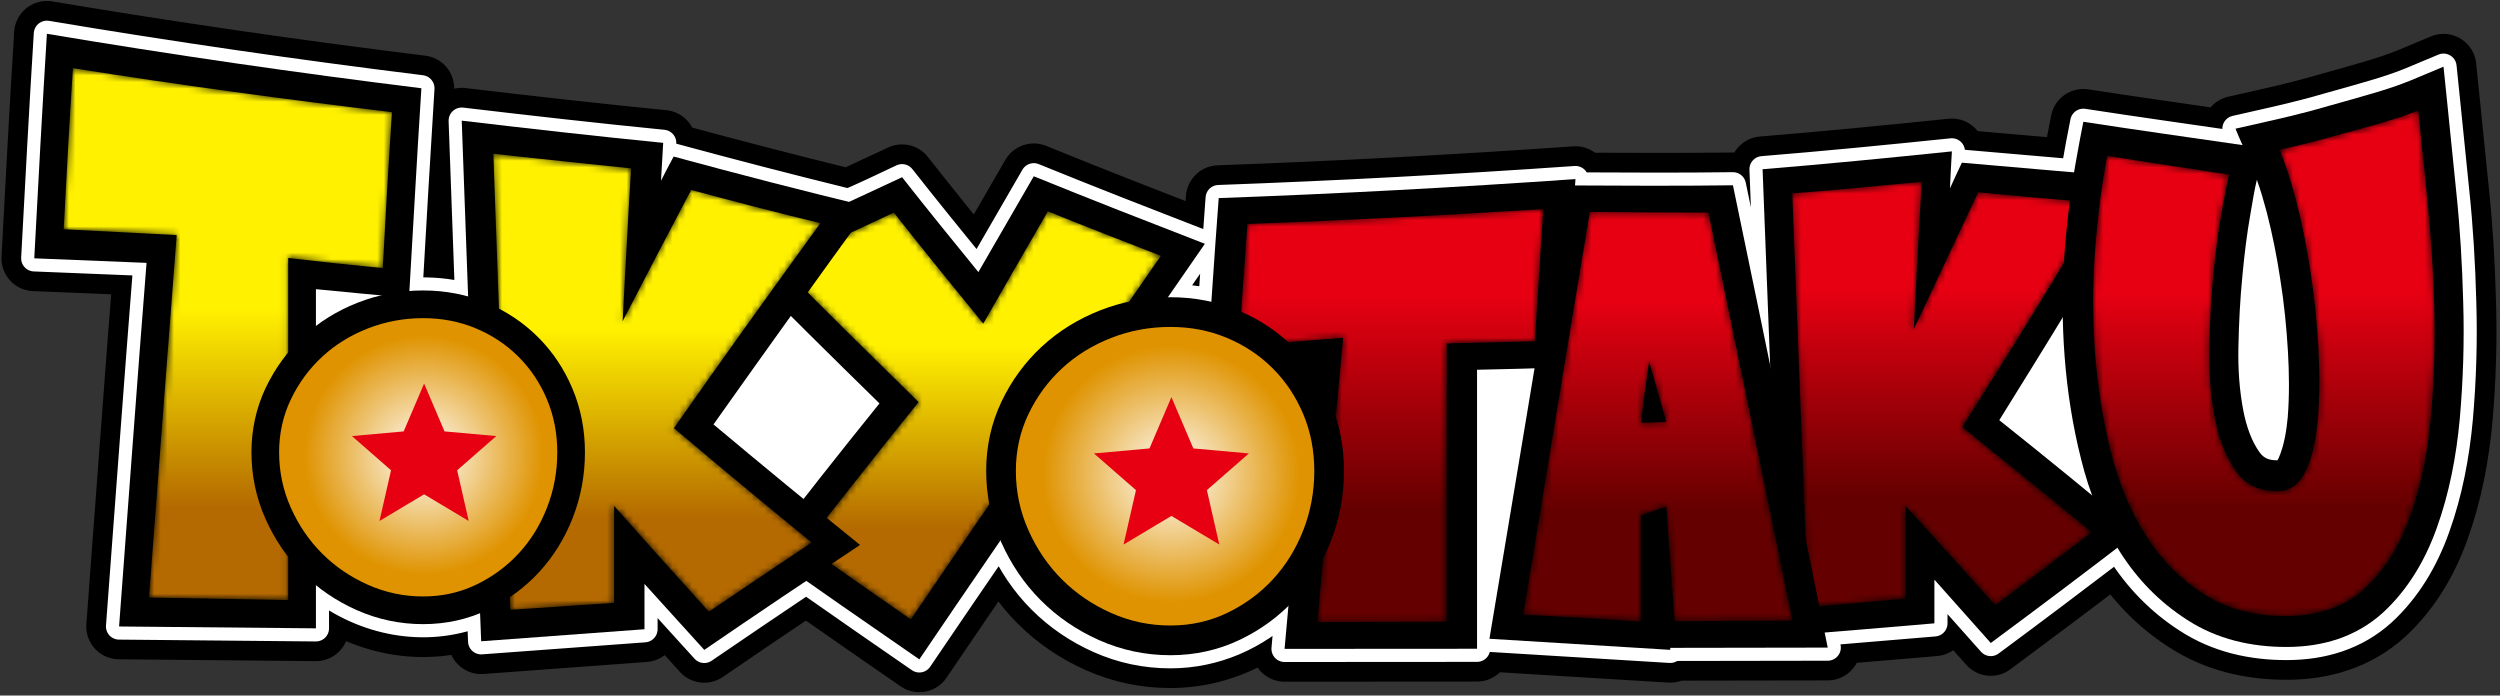 <svg width="381" height="106" viewBox="0 0 381 106" fill="none" xmlns="http://www.w3.org/2000/svg">
<rect x="0" y="0" width="381" height="106" fill="#333333" stroke="none"/>
<path fill-rule="evenodd" clip-rule="evenodd" d="M347.096 70.143C347.17 70.016 347.244 69.88 347.281 69.783C348.096 67.929 348.466 65.598 348.651 63.589C348.911 60.281 348.874 56.936 348.688 53.658C348.466 49.893 348.096 46.157 347.503 42.48C346.984 39.076 346.318 35.701 345.466 32.404C345.022 30.736 344.54 29.029 343.948 27.399C343.54 29.038 343.281 30.843 342.985 32.491C342.429 35.583 342.059 38.705 341.763 41.797C341.392 45.504 341.207 49.201 341.133 52.888C341.059 56.194 341.281 59.531 341.911 62.73C342.355 64.925 343.096 67.198 344.392 68.983C345.096 69.929 345.947 70.163 347.096 70.143ZM314.366 48.362L314.277 48.507L314.215 48.609L314.103 48.793C310.977 53.883 307.839 58.961 304.69 64.037L304.911 64.213C309.57 67.926 314.199 71.674 318.799 75.459L318.831 75.486L318.801 75.402C315.819 67.198 314.548 57.342 314.372 48.661L314.371 48.646L314.369 48.551L314.367 48.457L314.366 48.41L314.366 48.362ZM70.818 45.041L70.922 45.067L71.131 45.122L71.236 45.151L71.239 45.151L71.34 45.179L71.338 45.124L71.315 44.502C70.999 35.797 70.683 27.092 70.368 18.387C80.589 19.596 90.811 20.757 101.07 21.772C100.959 23.693 100.848 25.614 100.736 27.537C101.366 26.317 101.996 25.078 102.662 23.859C111.497 26.263 120.353 28.55 129.244 30.739L129.38 30.773L129.385 30.77L129.506 30.714C132.161 29.476 134.817 28.239 137.475 27.009C141.327 31.906 145.216 36.696 149.104 41.466C151.919 36.579 154.734 31.711 157.549 26.863C166.215 30.394 174.918 33.779 183.621 37.154C181.743 39.869 179.864 42.584 177.986 45.299L178.01 45.299H178.016H178.028H178.034H178.04L178.064 45.298H178.07C180.259 45.279 182.383 45.498 184.519 45.972L184.617 45.958C184.978 40.701 185.342 35.445 185.732 30.19C203.842 29.536 221.952 28.561 240.099 27.292L240.084 27.517L240.068 27.742L240.053 27.967L240.037 28.192L240.032 28.265L240.104 28.266L240.408 28.268C248.175 28.29 255.93 28.34 263.697 28.244L263.722 28.244L264.099 28.239L264.187 28.665C266.007 37.521 267.858 46.371 269.684 55.226L269.743 55.514L269.772 55.656L269.755 55.21L269.755 55.19C269.377 45.39 268.983 35.591 268.617 25.791C278.209 25.01 287.838 24.064 297.467 23.069C297.356 24.952 297.245 26.834 297.171 28.717C297.763 27.41 298.356 26.112 298.986 24.796C304.594 25.294 310.204 25.772 315.815 26.248L316.081 26.27L316.082 26.271L316.088 26.24L316.09 26.227L316.097 26.183L316.105 26.138L316.112 26.094L316.12 26.05C316.527 23.574 317.01 20.973 317.504 18.562C325.578 19.801 333.652 20.943 341.762 22.113C341.392 21.294 341.021 20.465 340.688 19.616C342.762 19.148 344.836 18.67 346.91 18.202C349.577 17.587 352.243 16.914 354.872 16.144C354.872 16.144 354.909 16.134 354.947 16.124C357.243 15.49 359.539 14.837 361.798 14.173C363.687 13.617 365.576 13.003 367.428 12.242C369.057 11.549 370.724 10.857 372.391 10.164C372.576 11.969 372.761 13.764 372.946 15.568C373.391 20.055 373.872 24.552 374.316 29.068C374.909 34.657 375.242 40.315 375.39 46.002C375.576 51.913 375.39 57.873 374.872 63.804C374.353 69.48 373.279 75.148 371.353 80.483C369.576 85.468 366.909 89.906 363.168 93.359C359.021 97.124 353.91 98.578 348.577 98.597C343.133 98.617 337.873 97.436 333.281 94.442C328.9 91.634 325.735 88.207 322.936 83.879L322.924 83.861L322.918 83.851L322.913 83.842L322.907 83.833L322.901 83.824L322.895 83.815L322.89 83.805L322.884 83.796L322.878 83.787L322.872 83.778L322.867 83.768L322.861 83.759L322.855 83.749L322.848 83.74L322.842 83.731L322.837 83.722L322.831 83.713L322.825 83.703L322.819 83.695L322.814 83.685L322.808 83.676L322.802 83.666L322.802 83.665L322.797 83.657L322.791 83.648L322.785 83.639L322.78 83.63L322.774 83.62L322.768 83.611L322.762 83.602L322.757 83.593L322.751 83.583L322.745 83.574L322.739 83.564L322.734 83.555L322.728 83.546L322.722 83.537L322.716 83.527L322.71 83.518L322.705 83.509L322.699 83.5L322.693 83.49L322.687 83.481L322.548 83.587C316.305 88.374 310.009 93.078 303.694 97.77L303.394 97.992C300.505 94.744 297.653 91.535 294.801 88.336C294.801 90.56 294.801 92.783 294.801 94.998C289.229 95.479 283.653 95.947 278.078 96.398C278.232 97.164 278.388 97.929 278.543 98.695C270.543 98.705 262.544 98.724 254.544 98.734C254.544 98.841 254.544 98.939 254.544 99.036C245.359 98.47 236.175 97.915 226.99 97.349C229.239 83.723 231.525 70.093 233.801 56.47L233.803 56.458L233.82 56.351L233.838 56.245L233.856 56.138L233.718 56.142L233.715 56.142L233.582 56.146L233.509 56.148L233.444 56.15C230.8 56.223 228.156 56.284 225.511 56.342L225.374 56.345L225.306 56.346L225.238 56.348L225.101 56.351C225.101 63.433 225.101 70.534 225.101 77.615C225.101 84.697 225.101 91.788 225.101 98.87C215.324 98.88 205.546 98.88 195.769 98.89L195.778 98.788L195.787 98.685L195.796 98.583C195.975 96.712 196.129 94.834 196.298 92.962L196.307 92.86L196.316 92.757L196.325 92.656L196.334 92.553L196.337 92.524L196.344 92.451L196.354 92.349L196.252 92.447L196.15 92.546L196.149 92.547L196.047 92.644L196.031 92.659L195.944 92.741L195.913 92.77L195.841 92.837L195.794 92.881L195.737 92.933C190.959 97.317 184.88 99.856 178.37 99.856C174.587 99.856 170.933 99.089 167.478 97.548C164.177 96.075 161.196 94.066 158.638 91.507C156.082 88.949 154.072 85.965 152.6 82.662L152.486 82.401L152.468 82.361L152.336 82.554L152.275 82.644C148.267 88.487 144.273 94.339 140.298 100.204L140.105 100.489L139.836 100.304L139.734 100.233C134.191 96.407 128.657 92.573 123.142 88.707L123.016 88.618L122.873 88.518L122.629 88.681L122.526 88.751L122.386 88.845C117.432 92.165 112.489 95.505 107.572 98.879L107.329 99.045C104.292 95.71 101.256 92.364 98.219 88.989C98.219 91.291 98.219 93.593 98.219 95.895C89.923 96.499 81.627 97.105 73.331 97.728L73.306 97.111C73.266 96.082 73.226 95.053 73.185 94.024L73.163 93.454L73.043 93.502L73.033 93.506C64.662 96.831 55.446 94.837 48.591 89.537L48.569 89.52L48.502 89.468L48.446 89.424L48.413 89.397L48.235 89.256L48.201 89.228L48.146 89.184V89.3V89.704C48.146 91.587 48.146 93.471 48.146 95.355V95.758C38.147 95.67 28.147 95.583 18.148 95.476C18.815 86.17 19.555 76.893 20.222 67.646C20.887 58.419 21.629 49.22 22.333 40.061C16.63 39.817 10.926 39.602 5.223 39.368C5.519 33.653 5.852 27.946 6.149 22.24C6.445 16.534 6.815 10.837 7.149 5.15C26.148 8.34 45.184 11.1 64.22 13.451C63.58 23.669 62.986 33.891 62.404 44.111L62.401 44.156L62.391 44.345L62.411 44.343L62.423 44.342L62.456 44.34L62.489 44.339L62.521 44.337L62.554 44.334L62.57 44.333L62.586 44.332L62.619 44.329L62.652 44.327L62.684 44.325L62.717 44.323L62.729 44.323L62.749 44.322L62.782 44.32L62.815 44.318L62.848 44.316L62.88 44.314L62.888 44.314C65.547 44.167 68.231 44.384 70.818 45.042L70.818 45.041ZM134.032 61.481C129.568 57.117 125.07 52.731 120.664 48.289L120.628 48.253L120.593 48.217L120.557 48.182L120.528 48.153L120.521 48.146L120.439 48.261L120.337 48.404L120.254 48.52L120.153 48.66C116.336 53.992 112.523 59.329 108.737 64.681C113.134 68.371 117.556 72.033 121.996 75.671L122.029 75.698L122.458 76.049L122.528 75.96L122.666 75.784L122.803 75.608L122.941 75.432C126.609 70.757 130.313 66.121 134.032 61.481Z" fill="black" stroke="black" stroke-width="10" stroke-miterlimit="22.926" stroke-linecap="round" stroke-linejoin="round"/>
<path fill-rule="evenodd" clip-rule="evenodd" d="M70.922 45.067L71.131 45.122L71.235 45.151L71.238 45.151L71.339 45.179L71.337 45.124L71.314 44.502L71.292 43.882C70.994 35.59 70.691 27.3 70.389 19.009L70.367 18.387C80.589 19.596 90.81 20.757 101.069 21.771C100.958 23.693 100.847 25.614 100.736 27.537C101.366 26.317 101.995 25.078 102.662 23.859L103.079 23.973L103.127 23.986C111.654 26.297 120.197 28.511 128.776 30.625L128.961 30.67L129.243 30.739C129.542 30.812 136.206 27.598 137.07 27.197L137.095 27.185L137.222 27.127L137.348 27.068L137.475 27.009C141.327 31.906 145.215 36.696 149.104 41.466C151.918 36.579 154.733 31.711 157.548 26.863C166.215 30.395 174.918 33.779 183.621 37.154L183.281 37.646C181.578 40.108 179.874 42.569 178.172 45.031L177.986 45.299L178.01 45.299H178.016H178.028H178.034H178.04L178.064 45.298H178.069L178.13 45.298H178.135H178.141L178.165 45.297H178.171H178.177H178.183H178.188H178.201H178.206H178.212H178.218H178.224H178.23H178.236H178.242H178.248H178.253H178.259L178.283 45.297H178.289H178.295H178.301H178.307H178.312H178.318H178.325H178.331H178.337H178.342H178.348H178.354H178.36H178.365C180.353 45.303 182.283 45.491 184.228 45.908L184.236 45.91L184.515 45.972L184.61 45.994L184.613 45.958L184.616 45.922L184.619 45.886L184.621 45.85L184.624 45.814L184.624 45.808L184.626 45.778L184.628 45.742C184.981 40.56 185.344 35.374 185.728 30.19C203.838 29.536 221.949 28.561 240.096 27.292L240.08 27.517L240.064 27.742L240.049 27.967L240.033 28.192L240.028 28.265L240.1 28.266L240.404 28.268L240.5 28.268C248.365 28.306 256.231 28.347 264.095 28.239C265.986 37.328 267.871 46.419 269.74 55.514L269.769 55.656C269.386 45.7 268.985 35.746 268.613 25.79C278.205 25.01 287.834 24.064 297.464 23.069C297.352 24.951 297.242 26.834 297.167 28.717C297.76 27.41 298.352 26.112 298.982 24.796L299.249 24.819L299.419 24.834C304.883 25.316 310.347 25.784 315.811 26.248L316.077 26.27L316.079 26.271L316.085 26.24L316.086 26.227L316.093 26.182L316.101 26.138L316.109 26.094L316.116 26.05L316.123 26.007L316.123 26.006L316.131 25.962L316.139 25.918L316.145 25.874L316.153 25.83L316.161 25.786L316.163 25.774L316.167 25.742L316.175 25.697L316.183 25.654L316.191 25.609L316.198 25.565L316.202 25.542L316.206 25.521L316.214 25.477C316.611 23.174 317.036 20.838 317.501 18.563C325.575 19.802 333.649 20.943 341.76 22.114C341.389 21.294 341.019 20.465 340.685 19.616C342.76 19.148 344.833 18.67 346.908 18.202C349.574 17.587 352.241 16.915 354.87 16.144C354.87 16.144 354.907 16.134 354.944 16.124C357.24 15.49 359.537 14.837 361.795 14.173C363.685 13.617 365.573 13.003 367.425 12.242C369.055 11.55 370.721 10.857 372.388 10.164C372.573 11.969 372.758 13.764 372.943 15.569C373.388 20.055 373.869 24.552 374.314 29.069C374.906 34.658 375.239 40.315 375.387 46.002C375.573 51.913 375.387 57.873 374.869 63.804C374.351 69.481 373.277 75.148 371.351 80.484C369.573 85.468 366.906 89.906 363.166 93.359C359.018 97.124 353.907 98.578 348.574 98.597C343.13 98.617 337.871 97.437 333.279 94.442C329.094 91.76 325.686 88.228 323.056 84.073L323.051 84.064L323.045 84.054L323.039 84.046L323.033 84.036L323.028 84.027L323.022 84.018L323.016 84.008L323.01 83.999L323.005 83.99L322.999 83.981L322.993 83.972L322.987 83.962L322.982 83.953L322.976 83.944L322.97 83.935L322.964 83.926L322.959 83.916L322.953 83.907L322.946 83.898L322.94 83.889L322.934 83.879L322.923 83.861L322.917 83.852L322.911 83.843L322.906 83.833L322.9 83.824L322.894 83.815L322.888 83.805L322.882 83.796L322.877 83.787L322.871 83.778L322.865 83.769L322.859 83.759L322.854 83.75L322.847 83.741L322.841 83.732L322.835 83.722L322.83 83.713L322.824 83.704L322.818 83.695L322.812 83.685L322.807 83.676L322.801 83.667L322.8 83.666L322.796 83.658L322.79 83.648L322.784 83.639L322.778 83.63L322.772 83.621L322.767 83.611L322.761 83.602L322.755 83.593L322.749 83.583L322.744 83.574L322.738 83.565L322.732 83.555L322.726 83.546L322.721 83.537L322.715 83.528L322.709 83.519L322.703 83.509L322.698 83.5L322.692 83.491L322.686 83.481L322.547 83.588L322.384 83.712L322.198 83.855C316.074 88.522 309.931 93.154 303.741 97.735L303.694 97.769L303.394 97.992C300.505 94.744 297.653 91.535 294.801 88.335C294.801 90.559 294.801 92.783 294.801 94.998L294.54 95.02C289.14 95.484 283.74 95.937 278.339 96.376L278.331 96.377L278.078 96.397L278.092 96.466C278.242 97.209 278.393 97.951 278.543 98.694C270.543 98.704 262.544 98.724 254.544 98.733C254.544 98.841 254.544 98.938 254.544 99.036C245.359 98.47 236.175 97.914 226.99 97.348C238.588 27.097 225.101 54.239 225.101 98.87C215.324 98.879 205.546 98.879 195.769 98.89L195.778 98.787L195.787 98.685L195.796 98.583L195.799 98.555L195.804 98.48L195.814 98.378L195.823 98.276L195.827 98.219L195.831 98.174C195.987 96.402 196.146 94.63 196.307 92.859L196.316 92.757L196.324 92.655L196.334 92.553L196.337 92.524L196.343 92.451L196.353 92.349C191.507 97.054 185.225 99.856 178.37 99.856C174.587 99.856 170.932 99.089 167.477 97.547C164.176 96.075 161.196 94.066 158.637 91.507C156.081 88.949 154.072 85.964 152.6 82.662L152.485 82.401L152.468 82.361C148.461 88.204 144.461 94.053 140.489 99.92L140.443 99.989L140.297 100.204L140.104 100.489L139.835 100.304L139.733 100.233C134.19 96.407 128.656 92.573 123.141 88.707L123.015 88.618L122.872 88.518L122.628 88.681L122.525 88.751C117.567 92.077 112.628 95.425 107.698 98.792L107.571 98.879L107.328 99.045C104.291 95.71 101.255 92.364 98.218 88.989C98.218 91.291 98.218 93.593 98.218 95.895C89.922 96.499 81.626 97.105 73.33 97.728L73.305 97.111C73.257 95.892 73.209 94.673 73.162 93.454L73.032 93.506L72.903 93.558L72.893 93.561C64.76 96.717 55.548 94.952 48.568 89.52L48.501 89.468L48.445 89.424L48.412 89.397L48.323 89.327L48.234 89.256L48.2 89.228L48.145 89.184V89.3C48.145 91.318 48.145 93.337 48.145 95.355V95.758C38.146 95.67 28.146 95.583 18.147 95.476C18.814 86.17 19.553 76.893 20.221 67.646C20.887 58.419 21.628 49.22 22.332 40.061C16.629 39.817 10.925 39.602 5.222 39.368C5.518 33.653 5.851 27.946 6.148 22.24C6.444 16.534 6.814 10.837 7.148 5.15C26.147 8.34 45.182 11.1 64.219 13.451C63.593 23.428 63.014 33.423 62.443 43.405V43.411L62.429 43.645L62.428 43.656L62.416 43.878L62.414 43.906L62.403 44.112L62.4 44.156L62.39 44.345L62.41 44.343L62.422 44.343L62.455 44.341L62.487 44.339L62.52 44.337L62.553 44.334L62.569 44.333L62.585 44.332L62.618 44.329L62.651 44.328L62.684 44.325L62.716 44.324L62.728 44.323L62.749 44.322L62.782 44.32L62.814 44.318L62.847 44.316L62.88 44.314L62.887 44.314L62.912 44.313L62.945 44.311C65.671 44.175 68.267 44.392 70.921 45.069L70.922 45.067Z" fill="white" stroke="white" stroke-width="4" stroke-miterlimit="22.926" stroke-linecap="round" stroke-linejoin="round"/>
<path fill-rule="evenodd" clip-rule="evenodd" d="M304.691 64.037C311.69 69.607 318.69 75.323 325.69 81.175C318.246 86.911 310.801 92.51 303.394 97.992C300.506 94.744 297.654 91.535 294.802 88.335C294.802 90.559 294.802 92.783 294.802 94.997C286.988 95.67 279.173 96.314 271.396 96.938C270.914 85.058 270.433 73.177 269.989 61.315C269.545 49.474 269.063 37.632 268.618 25.79C278.21 25.01 287.84 24.064 297.469 23.069C297.358 24.951 297.247 26.834 297.173 28.716C297.765 27.409 298.358 26.112 298.987 24.795C308.32 25.624 317.69 26.395 327.06 27.214C323.319 33.525 319.554 39.777 315.838 45.933C312.147 52.048 308.394 58.067 304.691 64.037Z" fill="black"/>
<mask id="mask0_3239_1480" style="mask-type:luminance" maskUnits="userSpaceOnUse" x="273" y="27" width="48" height="66">
<path d="M320.024 30.989C316.505 36.842 312.997 42.634 309.506 48.342C306.034 54.017 302.506 59.589 299.024 65.09C305.617 70.358 312.209 75.683 318.801 81.117C313.876 84.882 308.95 88.589 304.061 92.237C299.506 87.145 294.951 82.122 290.432 77.147C290.432 81.838 290.432 86.531 290.432 91.222C285.469 91.671 280.507 92.11 275.581 92.539C275.174 82.004 274.766 71.479 274.359 60.964C273.952 50.469 273.544 39.963 273.137 29.477C279.692 28.96 286.284 28.336 292.877 27.692C292.654 31.457 292.432 35.203 292.247 38.949C292.062 42.694 291.84 46.43 291.654 50.176C294.914 43.279 298.173 36.334 301.469 29.311C307.654 29.887 313.839 30.423 320.024 30.989Z" fill="white"/>
</mask>
<g mask="url(#mask0_3239_1480)">
<path d="M320.024 30.989C316.505 36.842 312.997 42.634 309.506 48.342C306.034 54.017 302.506 59.589 299.024 65.09C305.617 70.358 312.209 75.683 318.801 81.117C313.876 84.882 308.95 88.589 304.061 92.237C299.506 87.145 294.951 82.122 290.432 77.147C290.432 81.838 290.432 86.531 290.432 91.222C285.469 91.671 280.507 92.11 275.581 92.539C275.174 82.004 274.766 71.479 274.359 60.964C273.952 50.469 273.544 39.963 273.137 29.477C279.692 28.96 286.284 28.336 292.877 27.692C292.654 31.457 292.432 35.203 292.247 38.949C292.062 42.694 291.84 46.43 291.654 50.176C294.914 43.279 298.173 36.334 301.469 29.311C307.654 29.887 313.839 30.423 320.024 30.989Z" fill="url(#paint0_linear_3239_1480)"/>
</g>
<path fill-rule="evenodd" clip-rule="evenodd" d="M134.032 61.481C130.291 57.823 126.543 54.134 122.81 50.429C119.063 46.712 115.328 42.899 111.588 39.046C120.217 35.056 128.846 31.009 137.476 27.009C141.328 31.906 145.216 36.695 149.105 41.465C151.919 36.578 154.734 31.711 157.549 26.863C166.215 30.394 174.918 33.779 183.622 37.154C176.363 47.649 169.066 58.175 161.845 68.699C154.623 79.224 147.327 89.818 140.105 100.489C132.18 95.036 124.254 89.516 116.328 83.907C119.254 80.132 122.213 76.362 125.143 72.621C128.064 68.891 131.069 65.178 134.032 61.481Z" fill="black"/>
<mask id="mask1_3239_1480" style="mask-type:luminance" maskUnits="userSpaceOnUse" x="118" y="32" width="59" height="63">
<path d="M159.697 32.209C165.437 34.53 171.178 36.764 176.919 38.988C170.548 48.186 164.165 57.403 157.845 66.573C151.499 75.78 145.142 85.067 138.809 94.402C133.439 90.676 128.069 86.921 122.699 83.117C125.551 79.439 128.472 75.767 131.328 72.124C134.175 68.49 137.105 64.876 139.994 61.276C132.995 54.429 125.995 47.503 118.995 40.5C124.736 37.768 130.476 35.066 136.217 32.394C140.735 38.129 145.29 43.738 149.846 49.318C153.105 43.602 156.401 37.895 159.697 32.209Z" fill="white"/>
</mask>
<g mask="url(#mask1_3239_1480)">
<path d="M159.697 32.209C165.437 34.53 171.178 36.764 176.919 38.988C170.548 48.186 164.165 57.403 157.845 66.573C151.499 75.78 145.142 85.067 138.809 94.402C133.439 90.676 128.069 86.921 122.699 83.117C125.551 79.439 128.472 75.767 131.328 72.124C134.175 68.49 137.105 64.876 139.994 61.276C132.995 54.429 125.995 47.503 118.995 40.5C124.736 37.768 130.476 35.066 136.217 32.394C140.735 38.129 145.29 43.738 149.846 49.318C153.105 43.602 156.401 37.895 159.697 32.209Z" fill="url(#paint1_linear_3239_1480)"/>
</g>
<path fill-rule="evenodd" clip-rule="evenodd" d="M108.737 64.681C116.181 70.923 123.625 77.039 131.069 83.048C123.144 88.316 115.218 93.642 107.33 99.045C104.293 95.709 101.256 92.364 98.219 88.989C98.219 91.291 98.219 93.593 98.219 95.895C89.923 96.499 81.627 97.104 73.331 97.728C72.812 84.56 72.294 71.362 71.812 58.155C71.331 44.928 70.85 31.662 70.368 18.386C80.59 19.596 90.812 20.757 101.07 21.771C100.959 23.693 100.848 25.614 100.737 27.536C101.367 26.317 101.996 25.078 102.663 23.859C112.589 26.561 122.551 29.126 132.513 31.535C128.551 36.988 124.588 42.47 120.625 48.001C116.663 53.531 112.7 59.081 108.737 64.681Z" fill="black"/>
<mask id="mask2_3239_1480" style="mask-type:luminance" maskUnits="userSpaceOnUse" x="75" y="23" width="51" height="71">
<path d="M125.032 34.003C121.292 39.163 117.542 44.345 113.848 49.513C110.136 54.704 106.404 59.96 102.7 65.247C109.7 71.158 116.699 76.981 123.699 82.677C118.477 86.179 113.255 89.681 108.033 93.222C103.218 87.916 98.404 82.541 93.589 77.098C93.589 82.034 93.589 86.95 93.589 91.876C88.293 92.227 83.034 92.578 77.775 92.939C77.331 81.39 76.849 69.821 76.442 58.253C76.034 46.665 75.59 35.056 75.183 23.439C82.182 24.19 89.182 24.941 96.182 25.663C95.959 29.555 95.7 33.428 95.515 37.32C95.33 41.202 95.071 45.075 94.885 48.966C96.626 45.601 98.367 42.236 100.108 38.9C101.848 35.564 103.589 32.247 105.33 28.951C111.885 30.697 118.44 32.433 125.032 34.003Z" fill="white"/>
</mask>
<g mask="url(#mask2_3239_1480)">
<path d="M125.032 34.003C121.292 39.163 117.542 44.345 113.848 49.513C110.136 54.704 106.404 59.96 102.7 65.247C109.7 71.158 116.699 76.981 123.699 82.677C118.477 86.179 113.255 89.681 108.033 93.222C103.218 87.916 98.404 82.541 93.589 77.098C93.589 82.034 93.589 86.95 93.589 91.876C88.293 92.227 83.034 92.578 77.775 92.939C77.331 81.39 76.849 69.821 76.442 58.253C76.034 46.665 75.59 35.056 75.183 23.439C82.182 24.19 89.182 24.941 96.182 25.663C95.959 29.555 95.7 33.428 95.515 37.32C95.33 41.202 95.071 45.075 94.885 48.966C96.626 45.601 98.367 42.236 100.108 38.9C101.848 35.564 103.589 32.247 105.33 28.951C111.885 30.697 118.44 32.433 125.032 34.003Z" fill="url(#paint2_linear_3239_1480)"/>
</g>
<path fill-rule="evenodd" clip-rule="evenodd" d="M225.102 56.351C225.102 63.432 225.102 70.533 225.102 77.615C225.102 84.697 225.102 91.788 225.102 98.87C215.325 98.88 205.547 98.88 195.77 98.889C196.4 91.739 197.066 84.599 197.696 77.449C198.326 70.299 198.992 63.149 199.659 55.99C194.363 56.409 189.104 56.838 183.845 57.219C184.141 52.712 184.474 48.195 184.77 43.699C185.067 39.202 185.4 34.686 185.733 30.189C203.844 29.535 221.954 28.56 240.101 27.292C239.768 32.091 239.434 36.89 239.138 41.66C238.842 46.44 238.546 51.22 238.249 55.999C233.842 56.155 229.472 56.253 225.102 56.351Z" fill="black"/>
<mask id="mask3_3239_1480" style="mask-type:luminance" maskUnits="userSpaceOnUse" x="188" y="31" width="48" height="64">
<path d="M235.213 31.857C234.991 35.232 234.732 38.598 234.546 41.953C234.361 45.299 234.102 48.664 233.917 52.01C229.435 52.127 224.954 52.234 220.473 52.341C220.473 59.413 220.473 66.495 220.473 73.557C220.473 80.62 220.473 87.701 220.473 94.763C213.88 94.783 207.325 94.792 200.77 94.802C201.4 87.584 202.066 80.365 202.696 73.148C203.325 65.929 204.029 58.711 204.696 51.473C199.4 51.902 194.104 52.332 188.808 52.761C189.215 46.557 189.659 40.353 190.104 34.13C205.14 33.584 220.177 32.794 235.213 31.857Z" fill="white"/>
</mask>
<g mask="url(#mask3_3239_1480)">
<path d="M235.213 31.857C234.991 35.232 234.732 38.598 234.546 41.953C234.361 45.299 234.102 48.664 233.917 52.01C229.435 52.127 224.954 52.234 220.473 52.341C220.473 59.413 220.473 66.495 220.473 73.557C220.473 80.62 220.473 87.701 220.473 94.763C213.88 94.783 207.325 94.792 200.77 94.802C201.4 87.584 202.066 80.365 202.696 73.148C203.325 65.929 204.029 58.711 204.696 51.473C199.4 51.902 194.104 52.332 188.808 52.761C189.215 46.557 189.659 40.353 190.104 34.13C205.14 33.584 220.177 32.794 235.213 31.857Z" fill="url(#paint3_linear_3239_1480)"/>
</g>
<path fill-rule="evenodd" clip-rule="evenodd" d="M48.147 44.07C48.147 52.693 48.147 61.315 48.147 69.928C48.147 78.542 48.147 87.145 48.147 95.758C38.147 95.67 28.147 95.582 18.148 95.475C18.815 86.17 19.555 76.893 20.222 67.646C20.887 58.418 21.629 49.22 22.333 40.061C16.63 39.817 10.926 39.602 5.223 39.368C5.519 33.652 5.852 27.945 6.148 22.239C6.444 16.533 6.815 10.837 7.148 5.15C26.148 8.339 45.184 11.1 64.22 13.451C63.887 18.767 63.553 24.083 63.257 29.399C62.96 34.734 62.627 40.07 62.331 45.406C57.591 44.977 52.85 44.538 48.147 44.07Z" fill="black"/>
<mask id="mask4_3239_1480" style="mask-type:luminance" maskUnits="userSpaceOnUse" x="9" y="10" width="51" height="82">
<path d="M59.739 17.099C59.48 21.049 59.22 25.01 58.998 28.97C58.776 32.93 58.554 36.9 58.332 40.861C53.517 40.392 48.702 39.885 43.925 39.319C43.925 48.01 43.925 56.702 43.925 65.383C43.925 74.074 43.925 82.765 43.925 91.447C36.851 91.329 29.777 91.203 22.704 91.066C23.407 81.8 24.11 72.533 24.815 63.325C25.517 54.136 26.222 44.957 26.925 35.827C21.185 35.525 15.445 35.222 9.704 34.94C9.926 30.833 10.149 26.726 10.371 22.639C10.593 18.552 10.852 14.465 11.111 10.388C27.296 12.953 43.517 15.148 59.739 17.099Z" fill="white"/>
</mask>
<g mask="url(#mask4_3239_1480)">
<path d="M59.739 17.099C59.48 21.049 59.22 25.01 58.998 28.97C58.776 32.93 58.554 36.9 58.332 40.861C53.517 40.392 48.702 39.885 43.925 39.319C43.925 48.01 43.925 56.702 43.925 65.383C43.925 74.074 43.925 82.765 43.925 91.447C36.851 91.329 29.777 91.203 22.704 91.066C23.407 81.8 24.11 72.533 24.815 63.325C25.517 54.136 26.222 44.957 26.925 35.827C21.185 35.525 15.445 35.222 9.704 34.94C9.926 30.833 10.149 26.726 10.371 22.639C10.593 18.552 10.852 14.465 11.111 10.388C27.296 12.953 43.517 15.148 59.739 17.099Z" fill="url(#paint4_linear_3239_1480)"/>
</g>
<path fill-rule="evenodd" clip-rule="evenodd" d="M347.096 70.143C347.17 70.016 347.244 69.88 347.281 69.782C348.096 67.929 348.466 65.598 348.652 63.588C348.911 60.281 348.874 56.936 348.689 53.658C348.466 49.893 348.096 46.157 347.503 42.48C346.985 39.075 346.318 35.7 345.467 32.403C345.022 30.736 344.541 29.029 343.948 27.399C343.541 29.038 343.281 30.843 342.985 32.491C342.43 35.584 342.059 38.705 341.763 41.797C341.393 45.504 341.207 49.2 341.133 52.888C341.059 56.194 341.281 59.53 341.911 62.73C342.356 64.924 343.096 67.197 344.393 68.982C345.096 69.928 345.948 70.163 347.096 70.143ZM341.763 22.113C341.393 21.293 341.022 20.464 340.689 19.615C342.763 19.147 344.837 18.669 346.911 18.201C349.577 17.587 352.244 16.913 354.873 16.143C354.873 16.143 354.91 16.133 354.948 16.123C357.244 15.489 359.54 14.836 361.799 14.172C363.688 13.616 365.577 13.002 367.429 12.241C369.058 11.549 370.725 10.856 372.391 10.163C372.577 11.968 372.762 13.763 372.947 15.568C373.391 20.055 373.873 24.551 374.317 29.067C374.91 34.657 375.243 40.314 375.391 46.001C375.577 51.912 375.391 57.872 374.873 63.803C374.354 69.48 373.28 75.147 371.354 80.483C369.577 85.467 366.91 89.906 363.169 93.359C359.022 97.124 353.911 98.577 348.577 98.597C343.133 98.616 337.874 97.436 333.282 94.441C329.097 91.759 325.69 88.228 323.06 84.072C320.283 79.742 318.394 74.981 317.171 70.026C315.875 64.915 315.061 59.686 314.653 54.409C314.246 49.093 314.246 43.728 314.653 38.344C315.024 33.389 315.653 28.404 316.579 23.449C316.875 21.82 317.171 20.191 317.505 18.562C325.579 19.801 333.652 20.942 341.763 22.113Z" fill="black"/>
<mask id="mask5_3239_1480" style="mask-type:luminance" maskUnits="userSpaceOnUse" x="318" y="16" width="54" height="78">
<path d="M347.393 22.825C350.245 22.191 352.948 21.517 355.504 20.786C357.763 20.181 360.059 19.547 362.429 18.874C364.8 18.201 366.836 17.518 368.54 16.826C368.91 20.542 369.375 25.002 369.91 30.209C370.449 35.439 370.818 40.909 370.985 46.606C371.151 52.321 370.966 58.001 370.466 63.637C369.967 69.257 368.878 74.33 367.244 78.844C365.619 83.333 363.334 86.972 360.355 89.71C357.372 92.453 353.467 93.829 348.652 93.885C343.615 93.945 339.363 92.8 335.838 90.549C332.289 88.284 329.361 85.298 326.986 81.565C324.621 77.846 322.859 73.57 321.653 68.739C320.452 63.923 319.671 58.934 319.283 53.746C318.894 48.555 318.894 43.398 319.283 38.217C319.671 33.049 320.283 28.219 321.135 23.742C327.32 24.746 333.505 25.663 339.726 26.609C339.467 27.516 339.135 29.361 338.615 32.169C338.099 34.959 337.672 38.157 337.319 41.807C336.969 45.433 336.764 49.23 336.689 53.18C336.615 57.121 336.93 60.716 337.578 63.949C338.226 67.183 339.335 69.837 340.838 71.909C342.334 73.973 344.504 74.958 347.393 74.825C349.17 74.744 350.524 73.685 351.467 71.616C352.413 69.54 352.968 66.893 353.244 63.705C353.523 60.504 353.541 56.926 353.318 52.966C353.096 49.005 352.69 45.113 352.096 41.28C351.505 37.456 350.801 33.915 349.948 30.657C349.098 27.409 348.245 24.814 347.393 22.825Z" fill="white"/>
</mask>
<g mask="url(#mask5_3239_1480)">
<path d="M347.393 22.825C350.245 22.191 352.948 21.517 355.504 20.786C357.763 20.181 360.059 19.547 362.429 18.874C364.8 18.201 366.836 17.518 368.54 16.826C368.91 20.542 369.375 25.002 369.91 30.209C370.449 35.439 370.818 40.909 370.985 46.606C371.151 52.321 370.966 58.001 370.466 63.637C369.967 69.257 368.878 74.33 367.244 78.844C365.619 83.333 363.334 86.972 360.355 89.71C357.372 92.453 353.467 93.829 348.652 93.885C343.615 93.945 339.363 92.8 335.838 90.549C332.289 88.284 329.361 85.298 326.986 81.565C324.621 77.846 322.859 73.57 321.653 68.739C320.452 63.923 319.671 58.934 319.283 53.746C318.894 48.555 318.894 43.398 319.283 38.217C319.671 33.049 320.283 28.219 321.135 23.742C327.32 24.746 333.505 25.663 339.726 26.609C339.467 27.516 339.135 29.361 338.615 32.169C338.099 34.959 337.672 38.157 337.319 41.807C336.969 45.433 336.764 49.23 336.689 53.18C336.615 57.121 336.93 60.716 337.578 63.949C338.226 67.183 339.335 69.837 340.838 71.909C342.334 73.973 344.504 74.958 347.393 74.825C349.17 74.744 350.524 73.685 351.467 71.616C352.413 69.54 352.968 66.893 353.244 63.705C353.523 60.504 353.541 56.926 353.318 52.966C353.096 49.005 352.69 45.113 352.096 41.28C351.505 37.456 350.801 33.915 349.948 30.657C349.098 27.409 348.245 24.814 347.393 22.825Z" fill="url(#paint5_linear_3239_1480)"/>
</g>
<path fill-rule="evenodd" clip-rule="evenodd" d="M254.545 98.733C254.545 98.841 254.545 98.938 254.545 99.036C245.36 98.47 236.175 97.914 226.99 97.348C228.879 85.906 230.845 74.436 232.731 62.954C234.623 51.435 236.583 39.866 238.508 28.258C247.026 28.297 255.545 28.355 264.1 28.238C266.507 39.827 268.92 51.482 271.322 63.188C273.735 74.951 276.136 86.804 278.544 98.694C270.544 98.704 262.544 98.724 254.545 98.733Z" fill="black"/>
<mask id="mask6_3239_1480" style="mask-type:luminance" maskUnits="userSpaceOnUse" x="232" y="32" width="42" height="63">
<path d="M260.36 32.384C262.471 42.626 264.624 52.925 266.73 63.257C268.846 73.643 271.026 84.082 273.174 94.568C267.174 94.607 261.174 94.646 255.212 94.675C254.767 88.862 254.36 83.029 253.953 77.215C252.656 77.654 251.36 78.093 250.064 78.532C250.064 83.926 250.064 89.31 250.064 94.704C244.064 94.353 238.101 94.002 232.139 93.661C233.806 83.507 235.512 73.314 237.176 63.11C238.845 52.869 240.583 42.597 242.287 32.296C248.286 32.345 254.323 32.403 260.36 32.384ZM250.064 64.427C251.36 64.388 252.656 64.349 253.953 64.31C253.064 61.228 252.175 58.145 251.323 55.053C250.879 58.184 250.471 61.306 250.064 64.427Z" fill="white"/>
</mask>
<g mask="url(#mask6_3239_1480)">
<path d="M260.36 32.384C262.471 42.626 264.624 52.925 266.73 63.257C268.846 73.643 271.026 84.082 273.174 94.568C267.174 94.607 261.174 94.646 255.212 94.675C254.767 88.862 254.36 83.029 253.953 77.215C252.656 77.654 251.36 78.093 250.064 78.532C250.064 83.926 250.064 89.31 250.064 94.704C244.064 94.353 238.101 94.002 232.139 93.661C233.806 83.507 235.512 73.314 237.176 63.11C238.845 52.869 240.583 42.597 242.287 32.296C248.286 32.345 254.323 32.403 260.36 32.384ZM250.064 64.427C251.36 64.388 252.656 64.349 253.953 64.31C253.064 61.228 252.175 58.145 251.323 55.053C250.879 58.184 250.471 61.306 250.064 64.427Z" fill="url(#paint6_linear_3239_1480)"/>
</g>
<path fill-rule="evenodd" clip-rule="evenodd" d="M64.49 44.267C67.831 44.267 71.096 44.869 74.18 46.166C77.119 47.402 79.762 49.145 82.017 51.4C84.271 53.655 86.013 56.3 87.248 59.241C88.544 62.326 89.145 65.593 89.145 68.936C89.145 72.367 88.538 75.72 87.287 78.915C86.082 81.99 84.374 84.798 82.127 87.222C79.913 89.611 77.304 91.515 74.365 92.921C71.259 94.407 67.933 95.119 64.49 95.119C60.964 95.119 57.557 94.404 54.337 92.968C51.261 91.595 48.482 89.723 46.098 87.337C43.715 84.954 41.842 82.172 40.47 79.094C39.034 75.872 38.32 72.464 38.32 68.936C38.32 65.491 39.032 62.163 40.517 59.055C41.922 56.115 43.825 53.505 46.212 51.29C48.636 49.042 51.442 47.333 54.516 46.127C57.709 44.876 61.06 44.267 64.49 44.267Z" fill="black"/>
<path d="M64.49 48.487C67.374 48.487 70.059 49.01 72.547 50.056C75.034 51.102 77.197 52.544 79.035 54.384C80.873 56.223 82.316 58.387 83.361 60.875C84.406 63.364 84.929 66.051 84.929 68.936C84.929 71.893 84.406 74.706 83.361 77.375C82.316 80.044 80.873 82.37 79.035 84.354C77.197 86.337 75.034 87.924 72.547 89.114C70.059 90.305 67.374 90.9 64.49 90.9C61.535 90.9 58.723 90.305 56.056 89.114C53.388 87.924 51.063 86.337 49.081 84.354C47.098 82.37 45.512 80.044 44.322 77.375C43.133 74.706 42.538 71.893 42.538 68.936C42.538 66.051 43.133 63.364 44.322 60.875C45.512 58.387 47.098 56.223 49.081 54.384C51.063 52.544 53.388 51.102 56.056 50.056C58.723 49.01 61.535 48.487 64.49 48.487Z" fill="url(#paint7_radial_3239_1480)"/>
<path d="M64.633 58.458L67.746 65.746L75.635 66.456L69.67 71.67L71.433 79.397L64.633 75.332L57.833 79.397L59.596 71.67L53.631 66.456L61.52 65.746L64.633 58.458Z" fill="#E60012"/>
<path fill-rule="evenodd" clip-rule="evenodd" d="M178.371 45.297C181.955 45.297 185.459 45.942 188.768 47.334C191.921 48.66 194.757 50.529 197.176 52.949C199.594 55.369 201.463 58.206 202.788 61.362C204.178 64.672 204.824 68.177 204.824 71.763C204.824 75.445 204.172 79.043 202.829 82.469C201.537 85.769 199.704 88.782 197.294 91.383C194.919 93.946 192.119 95.988 188.967 97.497C185.634 99.091 182.065 99.855 178.371 99.855C174.588 99.855 170.933 99.089 167.479 97.547C164.177 96.075 161.197 94.065 158.639 91.506C156.082 88.949 154.073 85.964 152.6 82.662C151.06 79.205 150.294 75.549 150.294 71.763C150.294 68.067 151.057 64.497 152.651 61.162C154.158 58.008 156.2 55.207 158.761 52.831C161.361 50.419 164.372 48.585 167.67 47.292C171.096 45.949 174.692 45.297 178.371 45.297Z" fill="black"/>
<path d="M178.371 49.824C181.465 49.824 184.346 50.385 187.014 51.507C189.683 52.629 192.003 54.177 193.976 56.15C195.948 58.124 197.495 60.445 198.617 63.115C199.738 65.785 200.299 68.668 200.299 71.763C200.299 74.936 199.738 77.955 198.617 80.818C197.495 83.681 195.948 86.177 193.976 88.305C192.003 90.433 189.683 92.136 187.014 93.413C184.346 94.69 181.465 95.328 178.371 95.328C175.199 95.328 172.183 94.69 169.321 93.413C166.459 92.136 163.965 90.433 161.838 88.305C159.711 86.177 158.009 83.681 156.733 80.818C155.456 77.955 154.818 74.936 154.818 71.763C154.818 68.668 155.456 65.785 156.733 63.115C158.009 60.445 159.711 58.124 161.838 56.15C163.965 54.177 166.459 52.629 169.321 51.507C172.183 50.385 175.199 49.824 178.371 49.824Z" fill="url(#paint8_radial_3239_1480)"/>
<path d="M178.524 60.522L181.864 68.341L190.328 69.103L183.928 74.697L185.819 82.987L178.524 78.625L171.229 82.987L173.12 74.697L166.72 69.103L175.184 68.341L178.524 60.522Z" fill="#E60012"/>
<defs>
<linearGradient id="paint0_linear_3239_1480" x1="295.61" y1="44.323" x2="295.61" y2="75.659" gradientUnits="userSpaceOnUse">
<stop stop-color="#E60012"/>
<stop offset="1" stop-color="#650000"/>
</linearGradient>
<linearGradient id="paint1_linear_3239_1480" x1="147.639" y1="52.583" x2="147.639" y2="80.521" gradientUnits="userSpaceOnUse">
<stop stop-color="#FFF100"/>
<stop offset="1" stop-color="#B46A00"/>
</linearGradient>
<linearGradient id="paint2_linear_3239_1480" x1="99.824" y1="50.231" x2="99.824" y2="78.977" gradientUnits="userSpaceOnUse">
<stop stop-color="#FFF100"/>
<stop offset="1" stop-color="#B46A00"/>
</linearGradient>
<linearGradient id="paint3_linear_3239_1480" x1="211.054" y1="45.135" x2="211.054" y2="77.469" gradientUnits="userSpaceOnUse">
<stop stop-color="#E60012"/>
<stop offset="1" stop-color="#650000"/>
</linearGradient>
<linearGradient id="paint4_linear_3239_1480" x1="34.452" y1="47.142" x2="34.452" y2="77.235" gradientUnits="userSpaceOnUse">
<stop stop-color="#FFF100"/>
<stop offset="1" stop-color="#B46A00"/>
</linearGradient>
<linearGradient id="paint5_linear_3239_1480" x1="343.935" y1="44.657" x2="343.935" y2="77.384" gradientUnits="userSpaceOnUse">
<stop stop-color="#E60012"/>
<stop offset="1" stop-color="#650000"/>
</linearGradient>
<linearGradient id="paint6_linear_3239_1480" x1="251.812" y1="45.793" x2="251.812" y2="77.734" gradientUnits="userSpaceOnUse">
<stop stop-color="#E60012"/>
<stop offset="1" stop-color="#650000"/>
</linearGradient>
<radialGradient id="paint7_radial_3239_1480" cx="0" cy="0" r="1" gradientUnits="userSpaceOnUse" gradientTransform="translate(64.6 69.379) rotate(-5.508) scale(18.243 18.253)">
<stop stop-color="white"/>
<stop offset="1" stop-color="#DF9300"/>
</radialGradient>
<radialGradient id="paint8_radial_3239_1480" cx="0" cy="0" r="1" gradientUnits="userSpaceOnUse" gradientTransform="translate(178.489 72.239) rotate(-5.508) scale(19.573 19.583)">
<stop stop-color="white"/>
<stop offset="1" stop-color="#DF9300"/>
</radialGradient>
</defs>
</svg>
